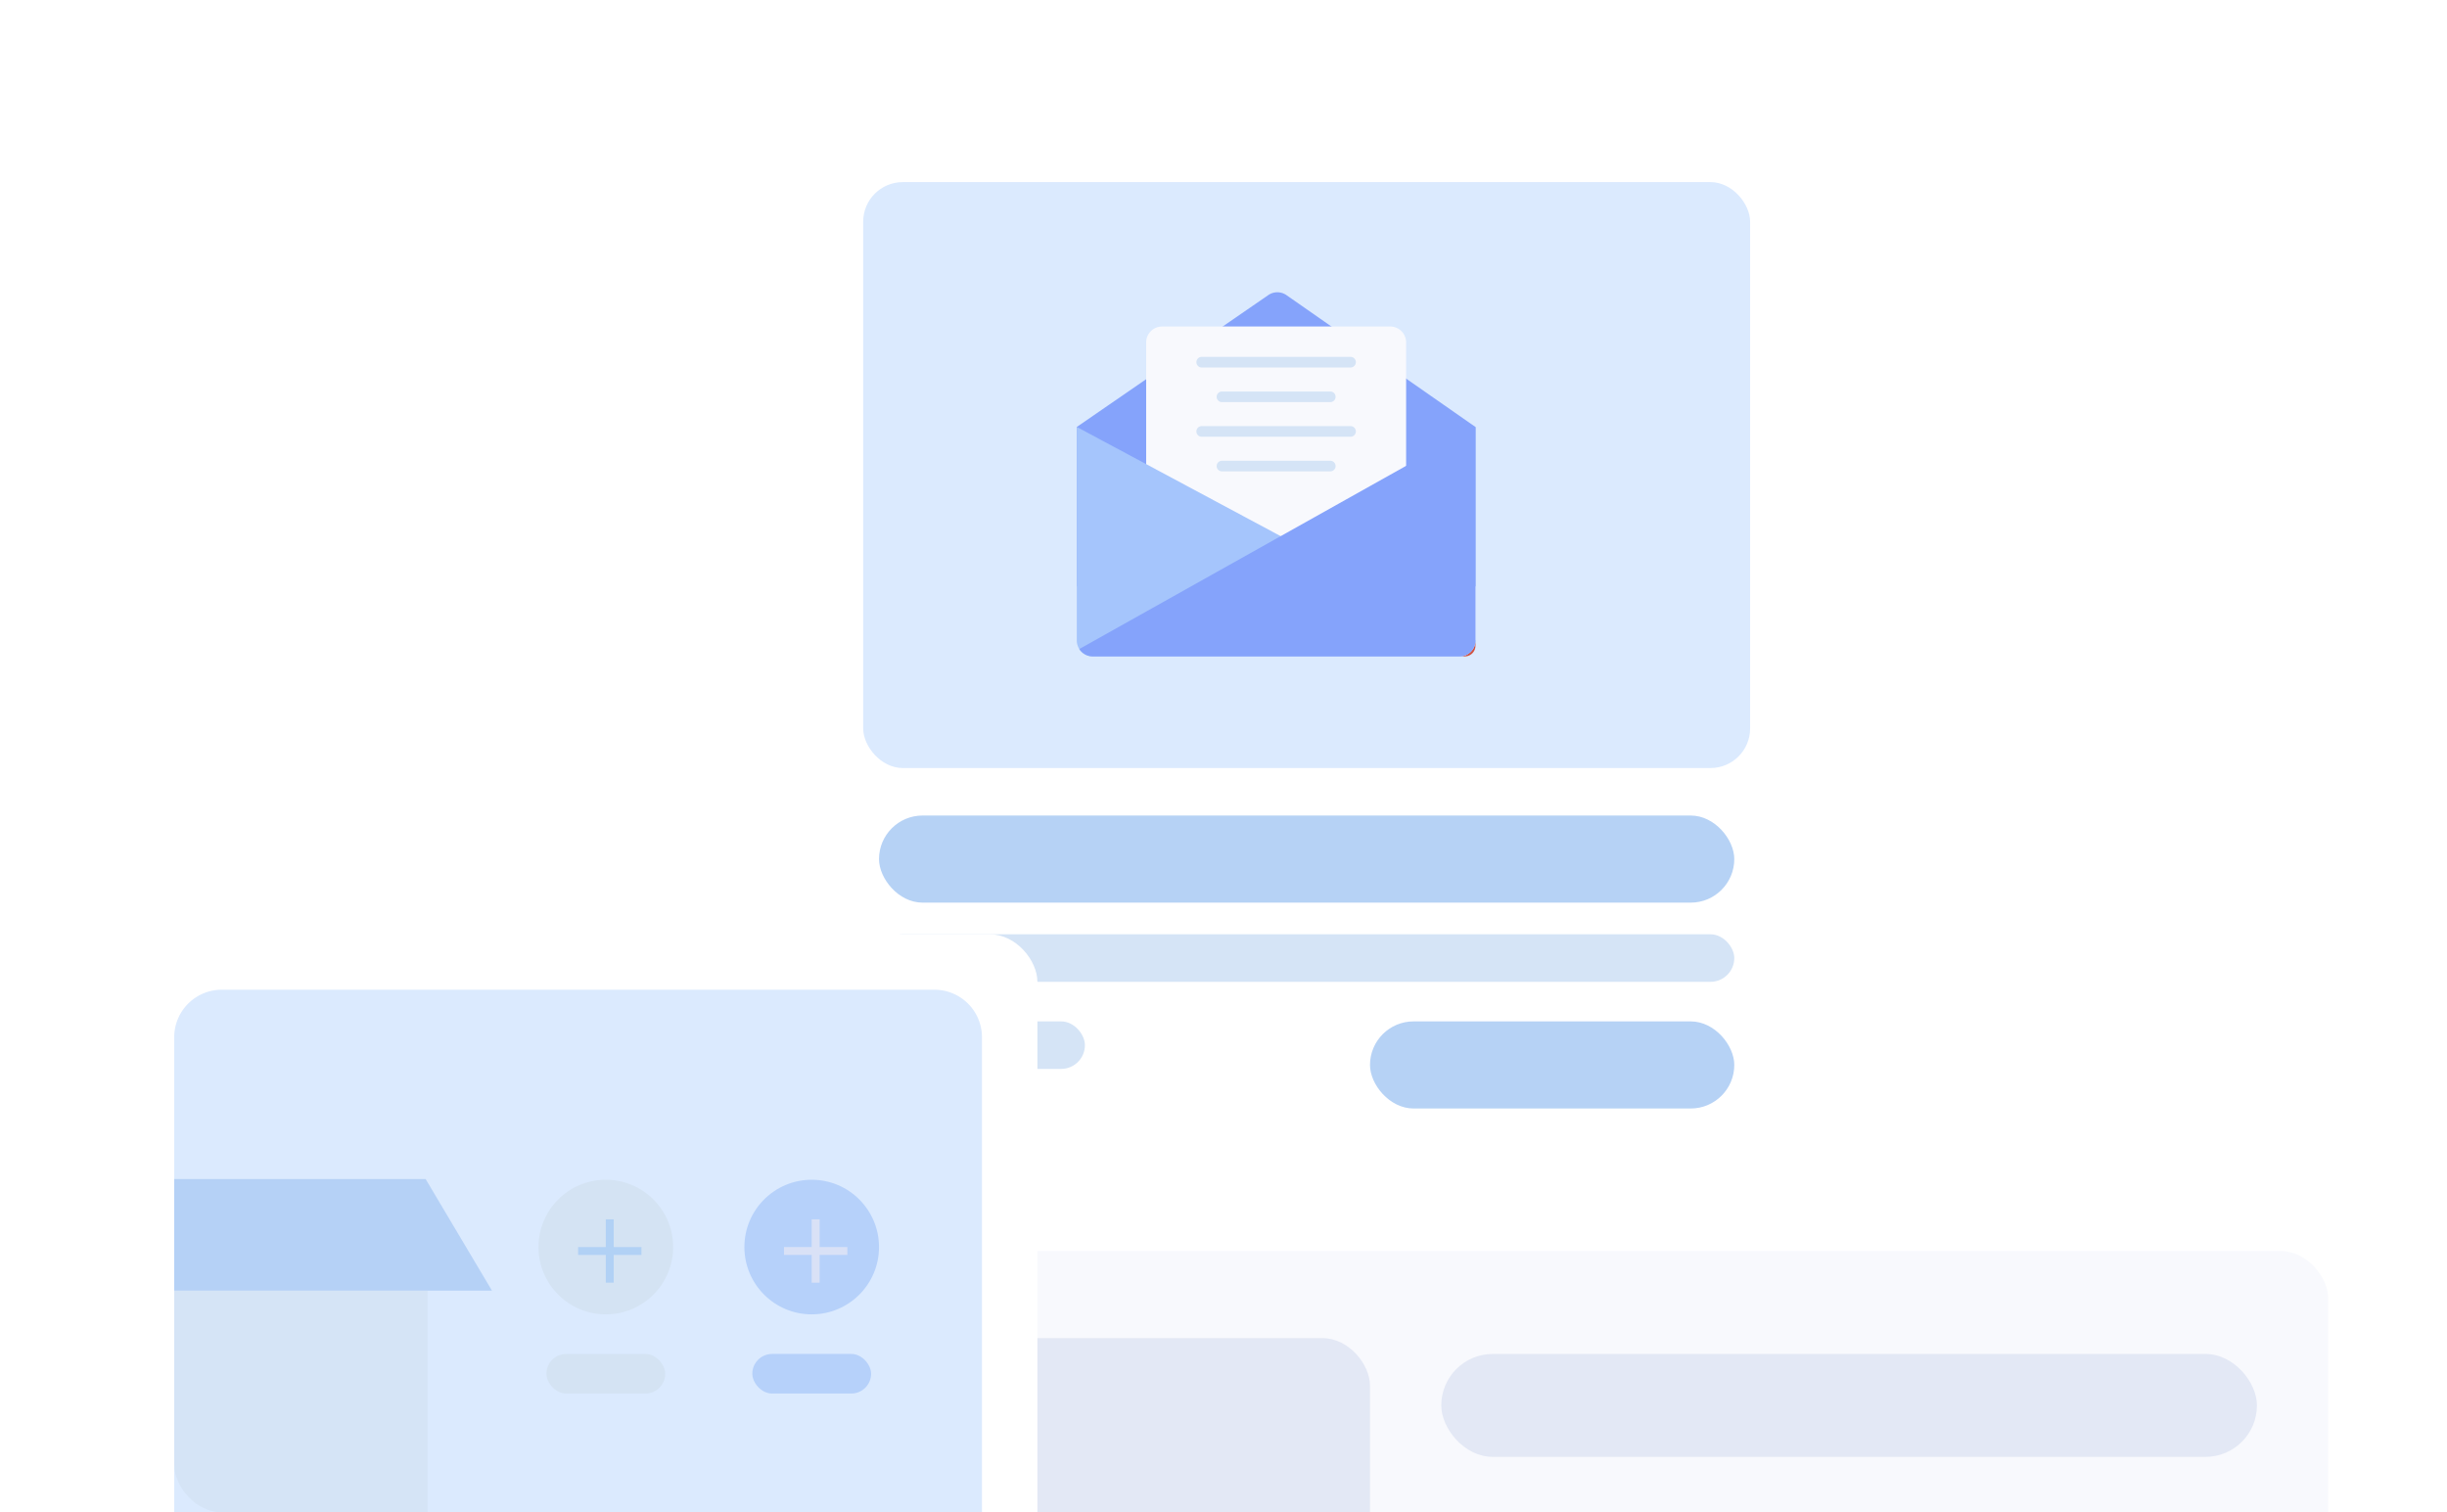 <?xml version="1.0" encoding="UTF-8" standalone="no"?>
<svg
   xmlns:dc="http://purl.org/dc/elements/1.1/"
   xmlns:cc="http://creativecommons.org/ns#"
   xmlns:rdf="http://www.w3.org/1999/02/22-rdf-syntax-ns#"
   xmlns:svg="http://www.w3.org/2000/svg"
   xmlns="http://www.w3.org/2000/svg"
   xmlns:sodipodi="http://sodipodi.sourceforge.net/DTD/sodipodi-0.dtd"
   xmlns:inkscape="http://www.inkscape.org/namespaces/inkscape"
   width="309"
   height="191"
   viewBox="0 0 309 191"
   version="1.1"
   id="svg183"
   sodipodi:docname="Mask Group 17.svg"
   inkscape:version="0.92.4 (5da689c313, 2019-01-14)">
  <sodipodi:namedview
     pagecolor="#ffffff"
     bordercolor="#666666"
     borderopacity="1"
     objecttolerance="10"
     gridtolerance="10"
     guidetolerance="10"
     inkscape:pageopacity="0"
     inkscape:pageshadow="2"
     inkscape:window-width="1920"
     inkscape:window-height="1001"
     id="namedview185"
     showgrid="false"
     fit-margin-top="0"
     fit-margin-left="0"
     fit-margin-right="0"
     fit-margin-bottom="0"
     inkscape:zoom="1.5879598"
     inkscape:cx="167.29705"
     inkscape:cy="10.836086"
     inkscape:window-x="-9"
     inkscape:window-y="-9"
     inkscape:window-maximized="1"
     inkscape:current-layer="Mask_Group_17" />
  <defs
     id="defs74">
    <clipPath
       id="clip-path">
      <rect
         id="Rectangle_254"
         data-name="Rectangle 254"
         width="1400"
         height="195"
         transform="translate(100,5663)"
         x="0"
         y="0"
         style="fill:#6b42ac;stroke:#e6e6e6;stroke-width:1" />
    </clipPath>
    <filter
       id="Rectangle_231"
       x="594"
       y="135"
       width="223"
       height="195"
       filterUnits="userSpaceOnUse">
      <feOffset
         input="SourceAlpha"
         id="feOffset4" />
      <feGaussianBlur
         stdDeviation="5"
         result="blur"
         id="feGaussianBlur6" />
      <feFlood
         flood-color="#343742"
         flood-opacity="0.031"
         id="feFlood8" />
      <feComposite
         operator="in"
         in2="blur"
         id="feComposite10"
         result="result1" />
      <feComposite
         in="SourceGraphic"
         in2="result1"
         id="feComposite12" />
    </filter>
    <filter
       id="Rectangle_233"
       x="508"
       y="97"
       width="146"
       height="110"
       filterUnits="userSpaceOnUse">
      <feOffset
         input="SourceAlpha"
         id="feOffset15" />
      <feGaussianBlur
         stdDeviation="5"
         result="blur-2"
         id="feGaussianBlur17" />
      <feFlood
         flood-color="#343742"
         flood-opacity="0.012"
         id="feFlood19" />
      <feComposite
         operator="in"
         in2="blur-2"
         id="feComposite21"
         result="result1" />
      <feComposite
         in="SourceGraphic"
         in2="result1"
         id="feComposite23" />
    </filter>
    <filter
       id="Rectangle_234"
       x="594"
       y="-8"
       width="157"
       height="161"
       filterUnits="userSpaceOnUse">
      <feOffset
         input="SourceAlpha"
         id="feOffset26" />
      <feGaussianBlur
         stdDeviation="5"
         result="blur-3"
         id="feGaussianBlur28" />
      <feFlood
         flood-color="#343742"
         flood-opacity="0.02"
         id="feFlood30" />
      <feComposite
         operator="in"
         in2="blur-3"
         id="feComposite32"
         result="result1" />
      <feComposite
         in="SourceGraphic"
         in2="result1"
         id="feComposite34" />
    </filter>
    <clipPath
       id="clip-path-2">
      <rect
         id="Rectangle_252"
         data-name="Rectangle 252"
         width="102"
         height="66"
         rx="6"
         transform="translate(653,1853)"
         x="0"
         y="0"
         style="fill:#dbeafe" />
    </clipPath>
    <clipPath
       id="clip-path-3">
      <rect
         id="Rectangle_278"
         data-name="Rectangle 278"
         width="440"
         height="340"
         transform="translate(1060,971)"
         x="0"
         y="0"
         style="fill:#ffffff" />
    </clipPath>
    <filter
       id="Rectangle_256"
       x="634"
       y="147"
       width="223"
       height="195"
       filterUnits="userSpaceOnUse">
      <feOffset
         input="SourceAlpha"
         id="feOffset41" />
      <feGaussianBlur
         stdDeviation="5"
         result="blur-4"
         id="feGaussianBlur43" />
      <feFlood
         flood-color="#343742"
         flood-opacity="0.031"
         id="feFlood45" />
      <feComposite
         operator="in"
         in2="blur-4"
         id="feComposite47"
         result="result1" />
      <feComposite
         in="SourceGraphic"
         in2="result1"
         id="feComposite49" />
    </filter>
    <filter
       id="Rectangle_259"
       x="634"
       y="4"
       width="157"
       height="161"
       filterUnits="userSpaceOnUse">
      <feOffset
         input="SourceAlpha"
         id="feOffset52" />
      <feGaussianBlur
         stdDeviation="5"
         result="blur-5"
         id="feGaussianBlur54" />
      <feFlood
         flood-color="#343742"
         flood-opacity="0.02"
         id="feFlood56" />
      <feComposite
         operator="in"
         in2="blur-5"
         id="feComposite58"
         result="result1" />
      <feComposite
         in="SourceGraphic"
         in2="result1"
         id="feComposite60" />
    </filter>
    <filter
       id="Rectangle_258"
       x="548"
       y="107"
       width="146"
       height="110"
       filterUnits="userSpaceOnUse">
      <feOffset
         input="SourceAlpha"
         id="feOffset63" />
      <feGaussianBlur
         stdDeviation="5"
         result="blur-6"
         id="feGaussianBlur65" />
      <feFlood
         flood-color="#343742"
         flood-opacity="0.012"
         id="feFlood67" />
      <feComposite
         operator="in"
         in2="blur-6"
         id="feComposite69"
         result="result1" />
      <feComposite
         in="SourceGraphic"
         in2="result1"
         id="feComposite71" />
    </filter>
  </defs>
  <g
     id="Mask_Group_17"
     data-name="Mask Group 17"
     transform="translate(-648,-5667)"
     clip-path="url(#clip-path)">
    <g
       id="Group_839"
       data-name="Group 839"
       transform="translate(-900,4551)" />
    <rect
       id="Rectangle_255"
       data-name="Rectangle 255"
       width="1415"
       height="245"
       x="192.685"
       y="5911.823"
       style="fill:#f7f8fc" />
    <g
       id="Group_849"
       data-name="Group 849"
       transform="translate(-470,4547)"
       clip-path="url(#clip-path-3)">
      <g
         id="Group_848"
         data-name="Group 848"
         transform="translate(36,48)">
        <g
           transform="translate(534,1068)"
           id="g128"
           style="filter:url(#Rectangle_256)">
          <rect
             id="Rectangle_256-2"
             data-name="Rectangle 256"
             width="193"
             height="165"
             rx="6"
             transform="translate(649,162)"
             x="0"
             y="0"
             style="fill:#f8f9fd" />
        </g>
        <rect
           id="Rectangle_257"
           data-name="Rectangle 257"
           width="61"
           height="53"
           rx="6"
           transform="translate(1194,1241)"
           x="0"
           y="0"
           style="fill:#e3e8f5" />
        <g
           id="Group_841"
           data-name="Group 841"
           transform="translate(250,-254)">
          <g
             transform="translate(284,1322)"
             id="g132"
             style="filter:url(#Rectangle_259)">
            <rect
               id="Rectangle_259-2"
               data-name="Rectangle 259"
               width="127"
               height="131"
               rx="6"
               transform="translate(649,19)"
               x="0"
               y="0"
               style="fill:#ffffff" />
          </g>
          <rect
             id="Rectangle_260"
             data-name="Rectangle 260"
             width="112"
             height="74"
             rx="5"
             transform="translate(941,1349)"
             x="0"
             y="0"
             style="fill:#dbeafe" />
          <rect
             id="Rectangle_261"
             data-name="Rectangle 261"
             width="108"
             height="11"
             rx="5.5"
             transform="translate(943,1429)"
             x="0"
             y="0"
             style="fill:#b6d2f5" />
          <rect
             id="Rectangle_262"
             data-name="Rectangle 262"
             width="46"
             height="11"
             rx="5.5"
             transform="translate(1005,1455)"
             x="0"
             y="0"
             style="fill:#b6d2f5" />
          <rect
             id="Rectangle_263"
             data-name="Rectangle 263"
             width="108"
             height="6"
             rx="3"
             transform="translate(943,1444)"
             x="0"
             y="0"
             style="fill:#d5e4f6" />
          <rect
             id="Rectangle_264"
             data-name="Rectangle 264"
             width="26"
             height="6"
             rx="3"
             transform="translate(943,1455)"
             x="0"
             y="0"
             style="fill:#d5e4f6" />
          <g
             id="Group_857"
             data-name="Group 857"
             transform="translate(967.975,1342.669)">
            <path
               id="Path_204"
               data-name="Path 204"
               d="M 50.342,57.393 H 0 V 37.256 L 24.182,20.6 a 2.014,2.014 0 0 1 2.295,0.007 l 23.865,16.649 z"
               inkscape:connector-curvature="0"
               style="fill:#85a3fb" />
            <path
               id="Path_205"
               data-name="Path 205"
               d="m 449.561,431.334 h 0.671 a 1.343,1.343 0 0 0 1.342,-1.342 v -0.671 a 2.014,2.014 0 0 1 -2.013,2.013 z"
               transform="translate(-401.232,-365.102)"
               inkscape:connector-curvature="0"
               style="fill:#d15241" />
            <path
               id="Path_206"
               data-name="Path 206"
               d="M 114.3,91.237 H 81.481 V 62.515 A 2.014,2.014 0 0 1 83.495,60.5 h 28.8 a 2.014,2.014 0 0 1 2.014,2.014 v 28.723 z"
               transform="translate(-72.722,-35.932)"
               inkscape:connector-curvature="0"
               style="fill:#f8f9fd" />
            <path
               id="Path_207"
               data-name="Path 207"
               d="M 48.329,207.5 H 2.014 A 2.014,2.014 0 0 1 0,205.482 V 178.52 l 50.342,26.962 a 2.014,2.014 0 0 1 -2.013,2.018 z"
               transform="translate(0,-141.264)"
               inkscape:connector-curvature="0"
               style="fill:#a5c5fc" />
            <path
               id="Path_208"
               data-name="Path 208"
               d="m 2.976,206.563 a 2.008,2.008 0 0 0 1.694,0.932 H 50.985 A 2.014,2.014 0 0 0 53,205.482 V 178.52 Z"
               transform="translate(-2.656,-141.264)"
               inkscape:connector-curvature="0"
               style="fill:#85a3fb" />
            <g
               id="Group_857-2"
               data-name="Group 857"
               transform="translate(15.103,28.403)">
              <path
                 id="Path_209"
                 data-name="Path 209"
                 d="m 159.954,97.506 h -18.795 a 0.671,0.671 0 0 1 -0.671,-0.671 v 0 a 0.671,0.671 0 0 1 0.671,-0.671 h 18.794 a 0.671,0.671 0 0 1 0.671,0.671 v 0 a 0.671,0.671 0 0 1 -0.67,0.671 z"
                 transform="translate(-140.488,-96.164)"
                 inkscape:connector-curvature="0"
                 style="fill:#d5e4f6" />
              <path
                 id="Path_210"
                 data-name="Path 210"
                 d="m 178.643,138.186 h -13.676 a 0.671,0.671 0 0 1 -0.671,-0.671 v 0 a 0.671,0.671 0 0 1 0.671,-0.671 h 13.676 a 0.671,0.671 0 0 1 0.671,0.671 v 0 a 0.671,0.671 0 0 1 -0.671,0.671 z"
                 transform="translate(-161.737,-132.471)"
                 inkscape:connector-curvature="0"
                 style="fill:#d5e4f6" />
              <path
                 id="Path_211"
                 data-name="Path 211"
                 d="m 159.954,178.866 h -18.795 a 0.671,0.671 0 0 1 -0.671,-0.671 v 0 a 0.671,0.671 0 0 1 0.671,-0.671 h 18.794 a 0.671,0.671 0 0 1 0.671,0.671 v 0 a 0.671,0.671 0 0 1 -0.67,0.671 z"
                 transform="translate(-140.488,-168.778)"
                 inkscape:connector-curvature="0"
                 style="fill:#d5e4f6" />
              <path
                 id="Path_212"
                 data-name="Path 212"
                 d="m 178.643,219.546 h -13.676 a 0.671,0.671 0 0 1 -0.671,-0.671 v 0 a 0.671,0.671 0 0 1 0.671,-0.671 h 13.676 a 0.671,0.671 0 0 1 0.671,0.671 v 0 a 0.671,0.671 0 0 1 -0.671,0.671 z"
                 transform="translate(-161.737,-205.084)"
                 inkscape:connector-curvature="0"
                 style="fill:#d5e4f6" />
            </g>
          </g>
        </g>
        <rect
           id="Rectangle_265"
           data-name="Rectangle 265"
           width="103"
           height="13"
           rx="6.5"
           transform="translate(1264,1243)"
           x="0"
           y="0"
           style="fill:#e3e8f5" />
        <rect
           id="Rectangle_266"
           data-name="Rectangle 266"
           width="103"
           height="13"
           rx="6.5"
           transform="translate(1264,1309)"
           x="0"
           y="0"
           style="fill:#e3e8f5" />
        <rect
           id="Rectangle_267"
           data-name="Rectangle 267"
           width="27"
           height="9"
           rx="4.5"
           transform="translate(1264,1267)"
           x="0"
           y="0"
           style="fill:#dbeafe" />
        <rect
           id="Rectangle_268"
           data-name="Rectangle 268"
           width="27"
           height="9"
           rx="4.5"
           transform="translate(1264,1329)"
           x="0"
           y="0"
           style="fill:#dbeafe" />
        <rect
           id="Rectangle_269"
           data-name="Rectangle 269"
           width="103"
           height="9"
           rx="4.5"
           transform="translate(1264,1285)"
           x="0"
           y="0"
           style="fill:#e5e7f5" />
        <rect
           id="Rectangle_270"
           data-name="Rectangle 270"
           width="103"
           height="9"
           rx="4.5"
           transform="translate(1264,1347)"
           x="0"
           y="0"
           style="fill:#e5e7f5" />
        <rect
           id="Rectangle_271"
           data-name="Rectangle 271"
           width="27"
           height="9"
           rx="4.5"
           transform="translate(1300,1267)"
           x="0"
           y="0"
           style="fill:#e7f3ff" />
        <rect
           id="Rectangle_272"
           data-name="Rectangle 272"
           width="27"
           height="9"
           rx="4.5"
           transform="translate(1300,1329)"
           x="0"
           y="0"
           style="fill:#e7f3ff" />
        <g
           transform="translate(534,1068)"
           id="g160"
           style="filter:url(#Rectangle_258)">
          <rect
             id="Rectangle_258-2"
             data-name="Rectangle 258"
             width="116"
             height="80"
             rx="6"
             transform="translate(563,122)"
             x="0"
             y="0"
             style="fill:#ffffff" />
        </g>
        <g
           id="Group_847"
           data-name="Group 847"
           transform="translate(451,-656)">
          <path
             id="Rectangle_273"
             data-name="Rectangle 273"
             d="m 6,0 h 90 a 6,6 0 0 1 6,6 V 66 H 0 V 6 A 6,6 0 0 1 6,0 Z"
             transform="translate(653,1853)"
             inkscape:connector-curvature="0"
             style="fill:#dbeafe" />
          <g
             id="Mask_Group_18"
             data-name="Mask Group 18"
             clip-path="url(#clip-path-2)">
            <g
               id="Group_846"
               data-name="Group 846"
               transform="translate(0,2)">
              <g
                 id="Group_844"
                 data-name="Group 844">
                <g
                   id="Group_842"
                   data-name="Group 842">
                  <rect
                     id="Rectangle_274"
                     data-name="Rectangle 274"
                     width="32"
                     height="28"
                     transform="translate(653,1889)"
                     x="0"
                     y="0"
                     style="fill:#d5e4f6" />
                  <path
                     id="Path_199"
                     data-name="Path 199"
                     d="m 3332.987,1889 h 40.135 l -8.375,-14.087 h -31.759 z"
                     transform="translate(-2680)"
                     inkscape:connector-curvature="0"
                     style="fill:#b5d1f6" />
                </g>
                <circle
                   id="Ellipse_55"
                   data-name="Ellipse 55"
                   cx="8.5"
                   cy="8.5"
                   r="8.5"
                   transform="translate(699,1875)"
                   style="fill:#d4e3f3" />
                <circle
                   id="Ellipse_56"
                   data-name="Ellipse 56"
                   cx="8.5"
                   cy="8.5"
                   r="8.5"
                   transform="translate(725,1875)"
                   style="fill:#b6d1fa" />
                <g
                   id="Group_843"
                   data-name="Group 843"
                   transform="translate(14.5,0.5)">
                  <line
                     id="Line_102"
                     data-name="Line 102"
                     y2="8"
                     transform="translate(719.5,1879.5)"
                     x1="0"
                     y1="0"
                     x2="0"
                     style="fill:none;stroke:#d9e1f6;stroke-width:1" />
                  <line
                     id="Line_103"
                     data-name="Line 103"
                     x2="8"
                     transform="translate(715.5,1883.5)"
                     x1="0"
                     y1="0"
                     y2="0"
                     style="fill:none;stroke:#d9e1f6;stroke-width:1" />
                </g>
                <rect
                   id="Rectangle_275"
                   data-name="Rectangle 275"
                   width="15"
                   height="5"
                   rx="2.5"
                   transform="translate(700,1897)"
                   x="0"
                   y="0"
                   style="fill:#d4e3f3" />
                <rect
                   id="Rectangle_276"
                   data-name="Rectangle 276"
                   width="15"
                   height="5"
                   rx="2.5"
                   transform="translate(726,1897)"
                   x="0"
                   y="0"
                   style="fill:#b6d1fa" />
              </g>
              <g
                 id="Group_845"
                 data-name="Group 845"
                 transform="translate(-11.5,0.5)">
                <line
                   id="Line_104"
                   data-name="Line 104"
                   y2="8"
                   transform="translate(719.5,1879.5)"
                   x1="0"
                   y1="0"
                   x2="0"
                   style="fill:none;stroke:#b1d1f5;stroke-width:1" />
                <line
                   id="Line_105"
                   data-name="Line 105"
                   x2="8"
                   transform="translate(715.5,1883.5)"
                   x1="0"
                   y1="0"
                   y2="0"
                   style="fill:none;stroke:#b1d1f5;stroke-width:1" />
              </g>
            </g>
          </g>
        </g>
      </g>
    </g>
  </g>
</svg>
